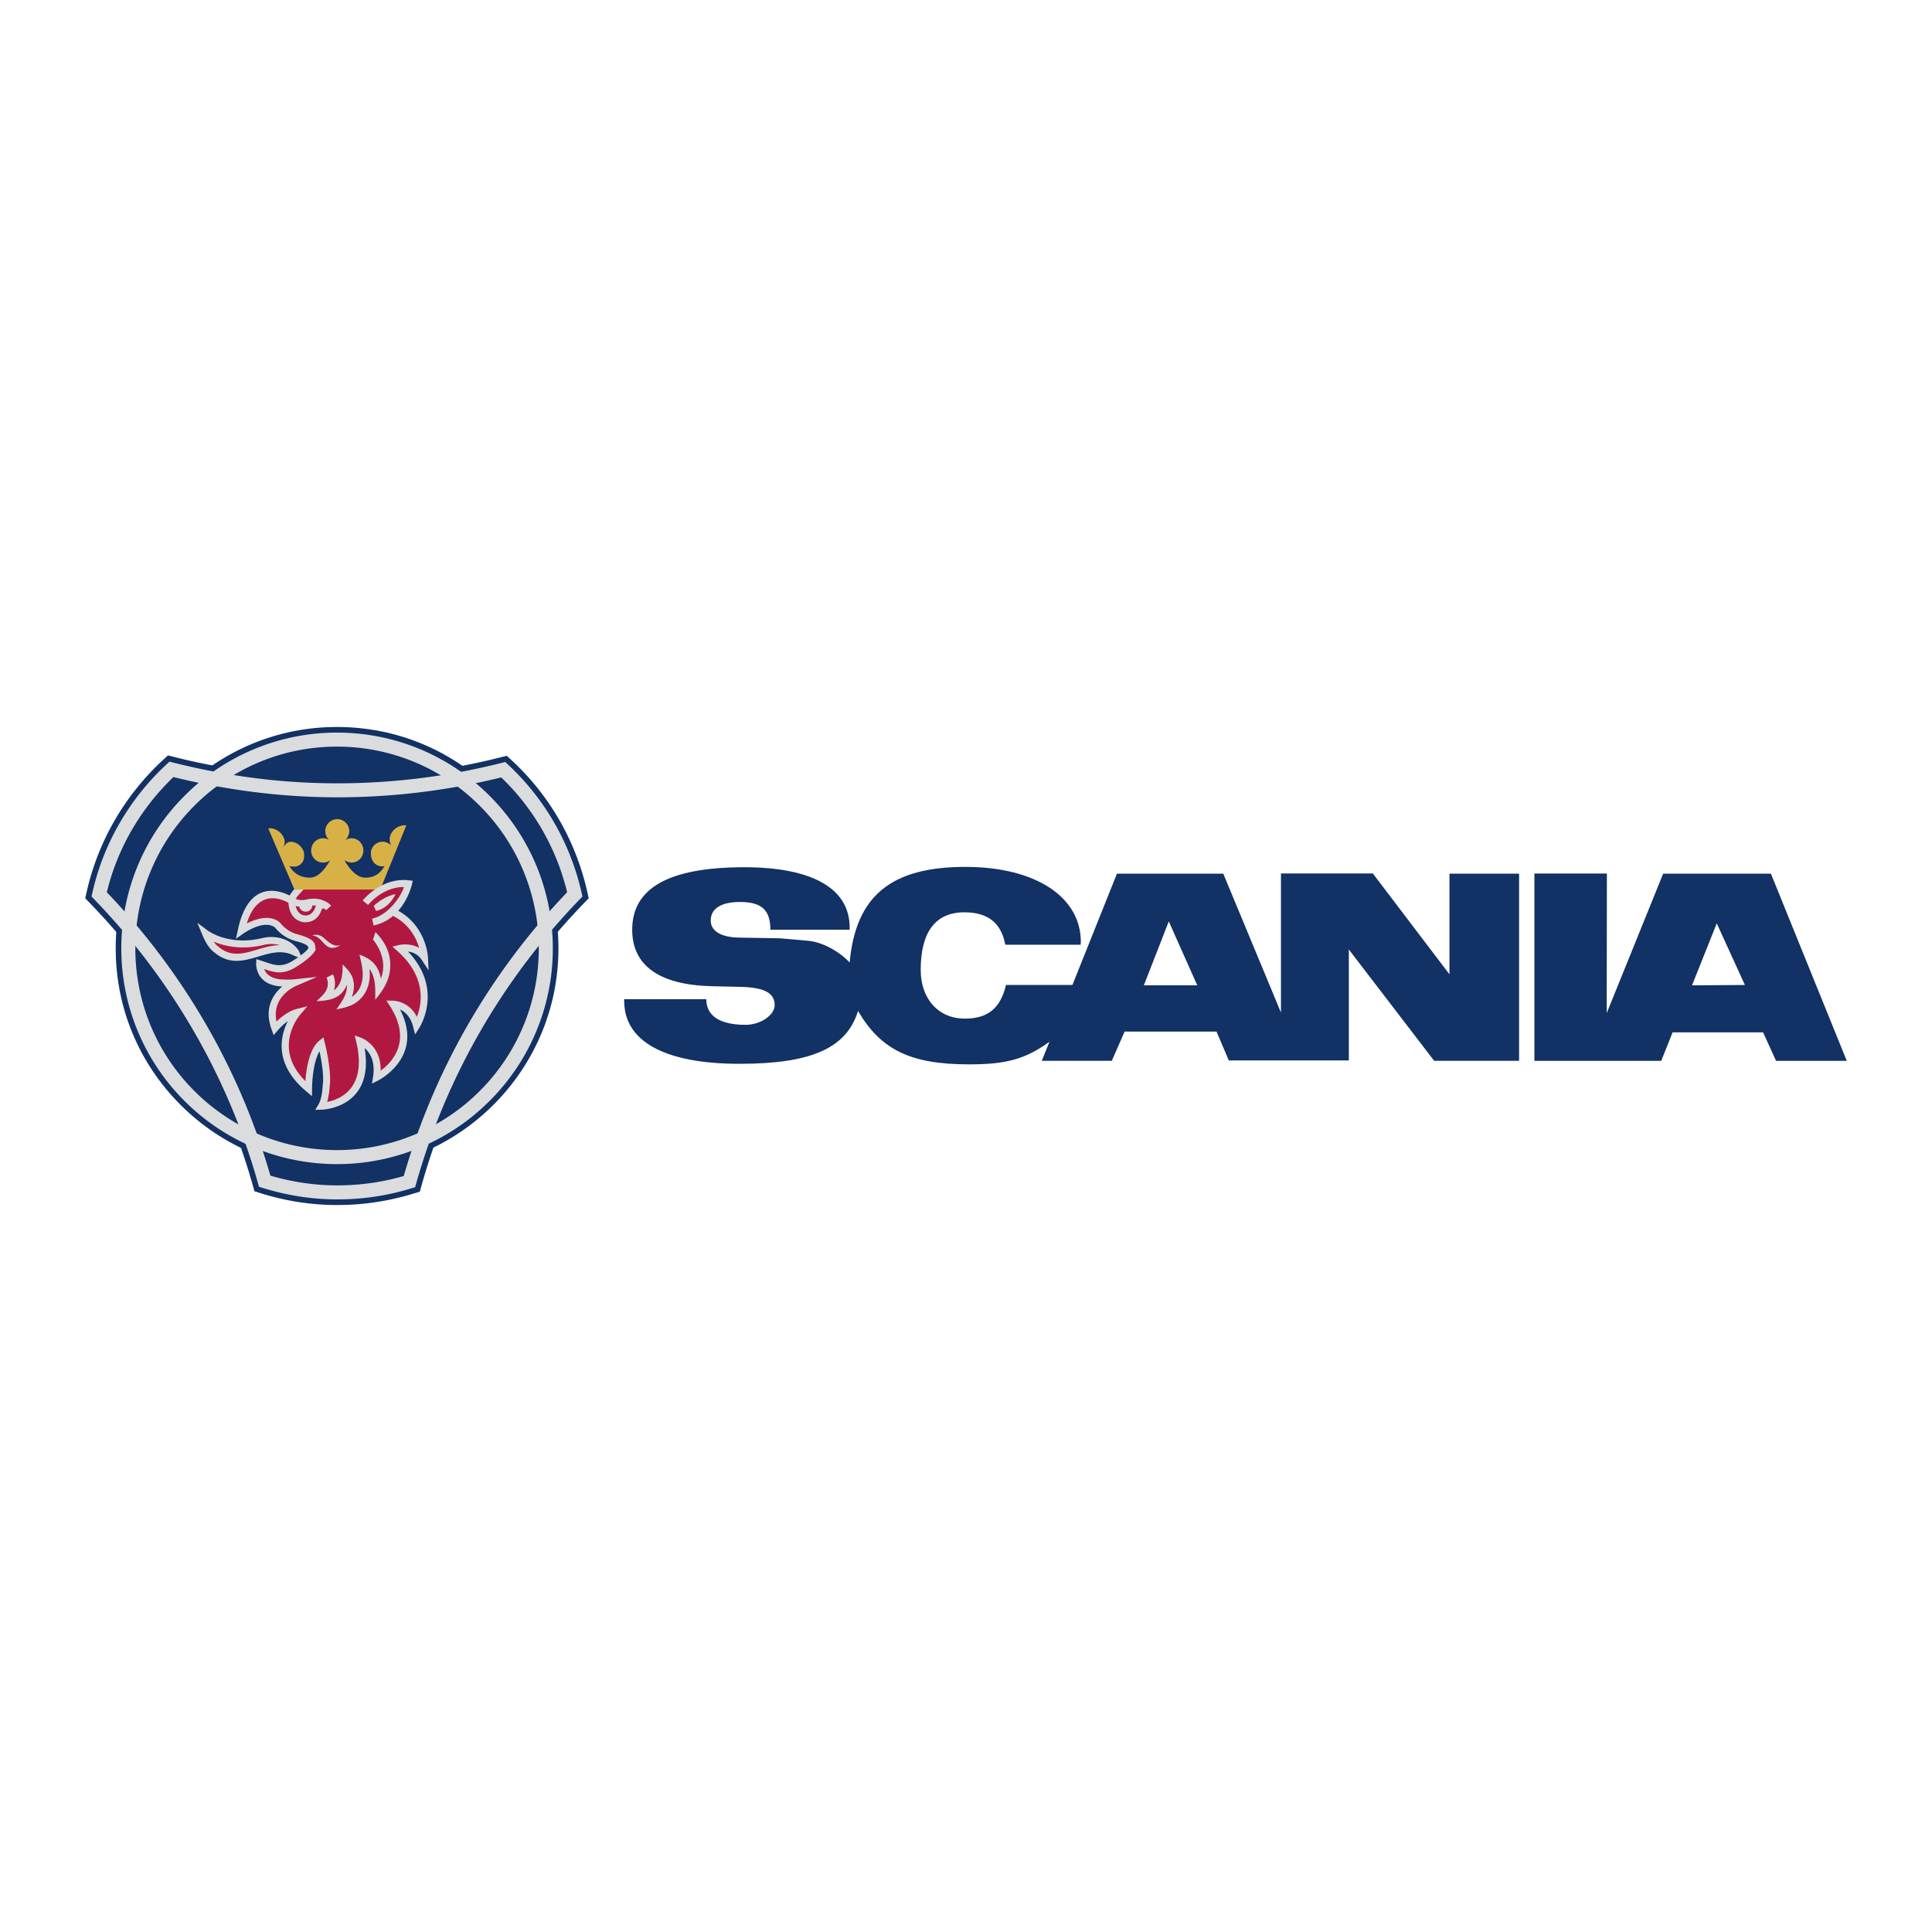 <svg xmlns="http://www.w3.org/2000/svg" width="2500" height="2500" viewBox="0 0 192.756 192.756"><path fill-rule="evenodd" clip-rule="evenodd" fill="#fff" d="M0 0h192.756v192.756H0V0z"></path><path d="M33.639 77.573c5.506 0 10.975-.667 16.257-2.002l.667-.167.5.463c3.781 3.503 6.376 8.026 7.525 13.087l.148.667-.482.5C50.618 98 45.02 107.73 42.073 118.223l-.185.668-.667.203a25.793 25.793 0 0 1-7.583 1.131c-2.558 0-5.115-.389-7.599-1.168l-.649-.203-.185-.648C22.239 107.73 16.641 98.02 8.986 90.122l-.482-.5.149-.667c1.149-5.042 3.78-9.583 7.599-13.124l.501-.463.667.167c5.413 1.352 10.862 2.038 16.219 2.038z" fill-rule="evenodd" clip-rule="evenodd" fill="#123164"></path><path d="M11.544 94.626c0-5.913 2.298-11.455 6.469-15.625s9.713-6.47 15.608-6.47c5.913 0 11.456 2.299 15.626 6.47 4.171 4.17 6.469 9.712 6.469 15.625 0 12.161-9.917 22.077-22.095 22.077-5.895 0-11.437-2.299-15.608-6.469-4.171-4.172-6.469-9.713-6.469-15.608z" fill-rule="evenodd" clip-rule="evenodd" fill="#123164"></path><path d="M17.305 77.528a23.844 23.844 0 0 0-4.163 5.294 23.354 23.354 0 0 0-2.483 6.2 68.888 68.888 0 0 1 9.907 13.197 67.576 67.576 0 0 1 6.411 15.076c1.016.297 2.066.533 3.145.699 1.146.176 2.32.271 3.517.271 1.22 0 2.41-.09 3.567-.262a23.333 23.333 0 0 0 3.077-.674 68.112 68.112 0 0 1 6.418-15.123 68.624 68.624 0 0 1 9.881-13.186 23.57 23.57 0 0 0-6.573-11.457 68.519 68.519 0 0 1-16.37 1.986c-2.879 0-5.718-.193-8.514-.555a70.226 70.226 0 0 1-7.82-1.466zm-5.37 4.594a25.228 25.228 0 0 1 4.695-5.875l.279-.259.365.092a69.253 69.253 0 0 0 8.026 1.534c2.714.352 5.492.538 8.339.538a67.003 67.003 0 0 0 16.403-2.035l.366-.093.279.26a24.964 24.964 0 0 1 7.341 12.796l.083.367-.262.27a67.26 67.26 0 0 0-9.935 13.19 66.681 66.681 0 0 0-6.392 15.172l-.103.365-.364.113a24.58 24.58 0 0 1-3.646.83c-1.23.184-2.488.277-3.77.277-1.265 0-2.51-.1-3.725-.287a26.069 26.069 0 0 1-3.708-.857l-.365-.113-.103-.365a66.109 66.109 0 0 0-6.385-15.123 67.547 67.547 0 0 0-9.962-13.202l-.26-.27.083-.367a24.673 24.673 0 0 1 2.721-6.958z" fill="#dbdcdd"></path><path d="M12.104 94.626a21.469 21.469 0 0 1 6.302-15.223 21.444 21.444 0 0 1 15.214-6.311c5.948 0 11.332 2.409 15.229 6.306s6.306 9.28 6.306 15.228a21.438 21.438 0 0 1-6.311 15.214 21.463 21.463 0 0 1-15.224 6.303 21.45 21.45 0 0 1-15.213-6.305 21.449 21.449 0 0 1-6.303-15.212zm7.291-14.24a20.085 20.085 0 0 0-5.891 14.24 20.053 20.053 0 0 0 5.893 14.224 20.053 20.053 0 0 0 14.223 5.893 20.081 20.081 0 0 0 14.239-5.891 20.049 20.049 0 0 0 5.896-14.226 20.073 20.073 0 0 0-5.896-14.239 20.074 20.074 0 0 0-14.239-5.896 20.048 20.048 0 0 0-14.225 5.895z" fill="#dbdcdd"></path><path d="M26.307 93.561a3.764 3.764 0 0 1 2.001.135 3.075 3.075 0 0 1 1.504 1.16l.339.795-.793-.291c-1.178-.637-2.365-.285-3.531.062-1.482.44-2.936.872-4.452-.41-.308-.218-.562-.548-.763-.885a6.996 6.996 0 0 1-.438-.888l-.488-1.173 1.019.758c.006.005 2.111 1.624 5.583.739l.019-.002z" fill="#dbdcdd"></path><path d="M33.157 87.768c-1.483 0-2.855.278-3.392 1.038 0 0-.594.556-.705 1.038 0 0-3.799-2.577-4.986 3.021 0 0 2.299-1.65 3.615-.575 0 0 .667.946 1.891 1.26 1.668.446 1.483.779 1.557 1.131 0 0-.222.519-1.668 1.427-1.427.926-2.243.481-3.559.056 0 0-.092 1.946 2.521 1.909 0 0 .427.037.945-.018 0 0-3.133 1.314-1.946 4.541 0 0 1.075-1.299 2.262-1.596 0 0-3.393 3.855 1.094 7.619 0 0 0-3.447 1.279-4.504 0 0 .704 2.742.481 4.244 0 0-.056 1.316-.464 2.002 0 0 5.32-.111 3.8-6.506 0 0 2.132.723 1.687 3.633 0 0 4.782-2.391 1.631-7.303 0 0 1.798 0 2.354 2.15 0 0 2.558-3.949-1.668-7.712 0 0 1.594-.389 2.465.927 0 0-.111-3.003-2.947-4.467-.648-.353.371-1.391.111-1.965l-6.358-1.35z" fill-rule="evenodd" clip-rule="evenodd" fill="#b01842"></path><path d="M36.457 90.066s1.724-2.188 4.3-1.891c0 0-.722 3.226-3.559 3.819l-.741-1.928z" fill-rule="evenodd" clip-rule="evenodd" fill="#b01842"></path><path d="M37.291 90.382s.982-.964 2.169-1.168c0 0-.593 1.391-1.946 1.668l-.223-.5zM32.211 93.495c-.314-.221-.723-.314-1.057-.148 1.02.037 1.187 1.483 2.299 1.187.204-.056.389-.148.556-.26-.722.296-1.316-.371-1.798-.779zM38.011 97.633c-.127-.598-.331-1.049-.617-1.404-.368-.456-.873-.751-1.531-.991.146.639.321 1.276.326 1.936.004.615-.129 1.146-.4 1.586a2.452 2.452 0 0 1-.688.713c.23-.611.245-1.131.171-1.545-.137-.771-.578-1.174-1.078-1.707-.021.475-.014.961-.133 1.426-.153.588-.446.945-.746 1.162.216-.664.061-1.289-.103-1.605l-.63.334c.01.029.292.598-.026 1.248-.212.432-.64.77-.975 1.105 1.275-.076 2.431-.211 3.025-1.635.059.953-.524 1.715-1.042 2.451 1.14-.229 2.097-.459 2.799-1.559.438-.678.597-1.502.5-2.48.657.883.575 2.031.575 3.074.865-1.049 1.509-2.037 1.499-3.51-.007-.979-.359-2.116-1.48-3.237l-.241.742c1.264 1.604 1.116 3.021.795 3.896z" fill-rule="evenodd" clip-rule="evenodd" fill="#dbdcdd"></path><path d="M27.92 94.302a3.125 3.125 0 0 0-1.467-.059c-2.308.587-4.088.144-5.128-.294.136.201.292.382.463.5l.017.012.011.008c1.234 1.049 2.512.669 3.815.282.75-.221 1.508-.446 2.289-.449z" fill="#b01842"></path><path d="M34.361 85.84c.446.741 1.168 1.724 2.077 1.724.926 0 1.483-.408 1.928-1.149-.26.037-.333.037-.593-.037-.575-.205-.853-.779-.742-1.52.186-.648.834-1.02 1.465-.834.222.074.408.186.538.333a1.28 1.28 0 0 1-.112-.945c.185-.648.945-1.168 1.613-1.057L37.94 88.75h-8.564l-2.613-6.099c.649-.111 1.409.408 1.594 1.057.093.314.037.556-.111.815.13-.148.334-.426.538-.5.63-.185 1.353.371 1.539 1.001.111.741-.13 1.204-.705 1.408-.26.057-.482.019-.741-.018.445.741 1.112 1.149 2.039 1.149.908 0 1.575-.982 2.021-1.724a1.189 1.189 0 0 1-.705.222 1.187 1.187 0 0 1-1.187-1.205c0-.668.52-1.224 1.187-1.224.204 0 .427.056.593.167a1.252 1.252 0 0 1-.371-.871 1.2 1.2 0 0 1 1.186-1.205c.667 0 1.205.538 1.205 1.205 0 .333-.167.667-.389.89.186-.111.389-.186.611-.186.668 0 1.187.556 1.187 1.224 0 .667-.519 1.205-1.187 1.205-.26.001-.706-.221-.706-.221z" fill-rule="evenodd" clip-rule="evenodd" fill="#d8b146"></path><path d="M31.534 90.344a2.373 2.373 0 0 0-.379-.001.633.633 0 0 1-.648.613.654.654 0 0 1-.65-.497 1.986 1.986 0 0 1-.353-.07c.082.382.296.835.843.938.002.001.772.164 1.102-.779l.001-.004c.025-.074.053-.14.084-.2zm-1.235-1.592a1.203 1.203 0 0 0-.249.256l-.019.027-.025.024c-.001.001-.324.305-.502.617.179.096.551.205 1.198.043l.026-.006c.852-.144 1.385.047 1.64.186.362.11.667.457.669.458l-.503.456c-.001-.001-.33-.371-.449-.039h-.001c-.524 1.499-1.859 1.219-1.863 1.218-1.19-.224-1.407-1.365-1.441-1.913-.502-.296-3.036-1.575-4.158 2.056.862-.438 2.285-.934 3.287-.116l.039.033.023.032c.002.002.597.845 1.694 1.128l.002.001c1.694.452 1.746.874 1.796 1.299.004.038.009.076.014.099l.023.107-.043.1c0 .002-.266.62-1.803 1.586-1.353.877-2.193.65-3.299.279.177.457.674 1.061 2.071 1.041h.024c.001 0 .412.035.888-.016l2.298-.246-2.123.914c-.007.004-2.463 1.035-1.92 3.541.449-.436 1.201-1.051 2.013-1.254l1.062-.266-.712.832c-.008.01-2.873 3.266.513 6.631.083-1.123.37-3.186 1.372-4.014l.423-.35.138.531c.002.008.714 2.781.494 4.355-.005.098-.049.875-.259 1.559 1.243-.24 4.023-1.305 2.906-6.006l-.149-.627.606.219c.006.002 2.036.691 1.979 3.293 1.094-.795 3.189-2.918.927-6.443l-.352-.549.649.01c.006 0 1.582 0 2.394 1.615.482-1.236 1.011-3.936-1.944-6.566l-.501-.445.652-.156c.004-.001 1.064-.26 2.015.29-.269-.941-.935-2.333-2.576-3.18l-.006-.004a.437.437 0 0 1-.022-.012 4.37 4.37 0 0 1-1.947.957l-.142-.685c1.578-.33 2.905-2.218 3.17-3.154-2.15-.013-3.565 1.782-3.569 1.787l-.544-.438c.006-.007 1.843-2.338 4.612-2.019l.391.045-.09.382c-.001.006-.32 1.429-1.361 2.613 2.851 1.588 2.964 4.659 2.965 4.668l.064 1.274-.705-1.065c-.376-.568-.915-.759-1.351-.81 3.604 3.783 1.148 7.576 1.14 7.588l-.431.684-.202-.781c-.265-1.027-.836-1.494-1.305-1.709 2.476 4.756-2.17 7.078-2.184 7.086l-.608.311.103-.676c.243-1.588-.341-2.443-.841-2.873 1.008 6.037-4.272 6.148-4.289 6.148l-.638.021.327-.549c.362-.609.414-1.832.414-1.836v-.014l.003-.025c.146-.982-.13-2.539-.317-3.428-.747 1.277-.748 3.73-.748 3.74l-.005.742-.569-.477c-3.261-2.734-2.59-5.525-1.842-7.016a6.335 6.335 0 0 0-1.022.949l-.387.459-.208-.564c-.798-2.17.183-3.551 1.063-4.295-2.708-.098-2.606-2.264-2.605-2.271l.018-.46.438.142c.171.056.292.097.41.137.999.339 1.719.583 2.852-.153l.004-.002c1.035-.65 1.383-1.047 1.49-1.199l-.003-.021c-.022-.188-.045-.376-1.276-.705-1.2-.309-1.914-1.167-2.06-1.355-1.116-.848-3.153.612-3.159.616l-.727.511.185-.868c.677-3.198 2.156-3.937 3.413-3.915.614.011 1.207.203 1.755.467a4.07 4.07 0 0 1 .427-.593h.975v.001z" fill="#dbdcdd"></path><path d="M176.684 87.166h-10.75l-5.633 13.913.018-13.93h-7.232v18.692h12.652l1.137-2.844h9.025l1.299 2.844h7.053l-7.569-18.675zm-32.073 10.039l-7.641-10.057h-9.168v13.877l-5.756-13.86h-10.607l-4.443 11.106h-6.627c-.551 2.326-1.812 3.357-4.105 3.357-2.629 0-4.406-1.955-4.406-4.869 0-3.784 1.492-5.739 4.353-5.739 2.346 0 3.678 1.049 4.086 3.234h7.518l.018-.285c0-4.513-4.566-7.479-11.514-7.479-7.427 0-10.945 2.896-11.55 9.541-1.065-1.155-2.807-2.061-4.122-2.167l-2.808-.249-4.14-.071c-1.776-.036-2.79-.658-2.79-1.706 0-1.19 1.031-1.848 2.914-1.848 2.167 0 3.038.799 3.038 2.771h7.907v-.249c0-3.855-3.731-5.988-10.5-5.988-7.516 0-11.194 2.061-11.194 6.236 0 3.572 2.701 5.49 7.871 5.632l3.074.072c2.257.07 3.27.621 3.27 1.812 0 1.012-1.422 1.971-2.896 1.971-2.577 0-3.927-.889-3.927-2.559h-8.191v.178c0 4.051 4.087 6.271 11.514 6.271 7.161 0 10.679-1.562 11.816-5.275 2.292 3.908 5.277 5.33 11.087 5.33 3.696 0 5.614-.516 8.014-2.258l-.766 1.902h6.984l1.279-2.914h9.168l1.227 2.879h11.975v-11.07l8.512 11.105h8.475v-18.67h-6.947v10.039h-.002zm24.201 1.102l2.469-6.184 2.807 6.149-5.276.035zm-54.691 0l2.488-6.379 2.842 6.379h-5.33z" fill-rule="evenodd" clip-rule="evenodd" fill="#123164"></path></svg>